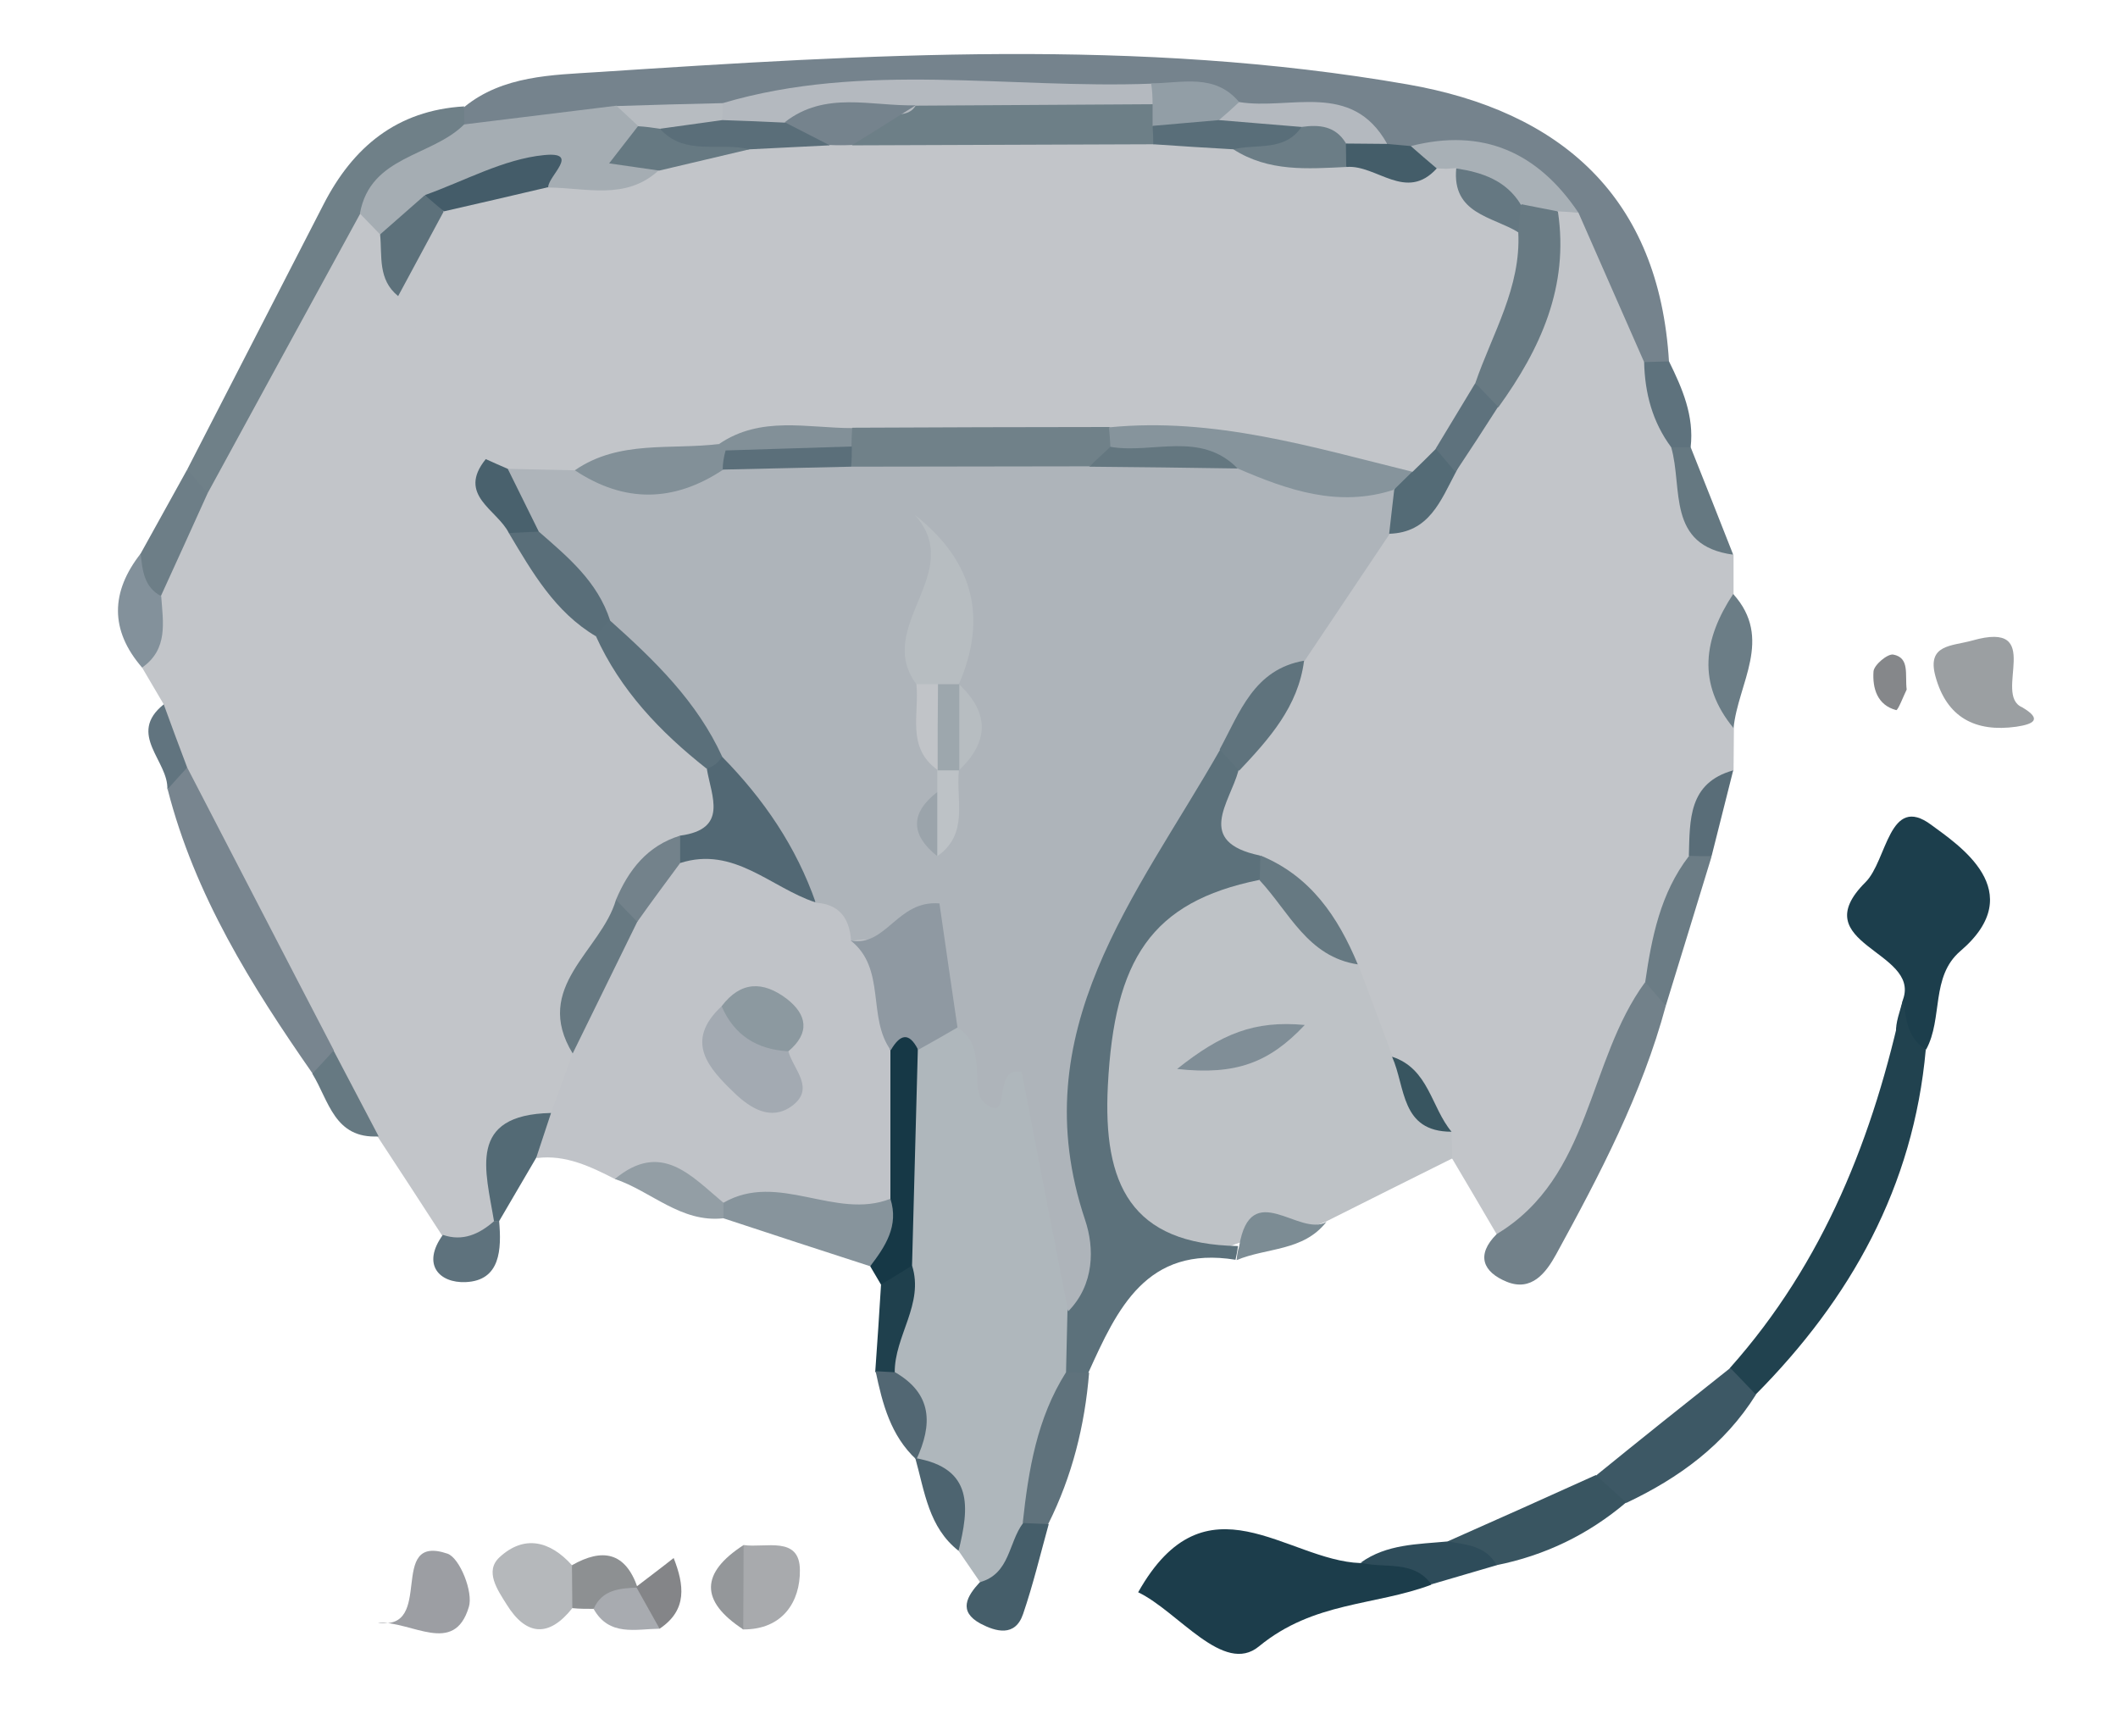 <?xml version="1.0" encoding="utf-8"?>
<!-- Generator: Adobe Illustrator 26.0.2, SVG Export Plug-In . SVG Version: 6.00 Build 0)  -->
<svg version="1.1" id="Layer_1" xmlns="http://www.w3.org/2000/svg" xmlns:xlink="http://www.w3.org/1999/xlink" x="0px" y="0px"
	 viewBox="0 0 58.73 48.14" style="enable-background:new 0 0 58.73 48.14;" xml:space="preserve">
<style type="text/css">
	.st0{fill:#C2C5C9;}
	.st1{fill:#BEC2C6;}
	.st2{fill:#C0C3C8;}
	.st3{fill:#AFB7BC;}
	.st4{fill:#75838D;}
	.st5{fill:#5C717B;}
	.st6{fill:#1C3D4B;}
	.st7{fill:#1C3E4C;}
	.st8{fill:#21424F;}
	.st9{fill:#6F8088;}
	.st10{fill:#72818A;}
	.st11{fill:#78858F;}
	.st12{fill:#87949C;}
	.st13{fill:#3D5865;}
	.st14{fill:#395561;}
	.st15{fill:#9B9FA2;}
	.st16{fill:#B5B8BB;}
	.st17{fill:#163846;}
	.st18{fill:#9C9EA3;}
	.st19{fill:#5F727C;}
	.st20{fill:#6B7C85;}
	.st21{fill:#455E6A;}
	.st22{fill:#536A75;}
	.st23{fill:#6B7D86;}
	.st24{fill:#A8AAAD;}
	.st25{fill:#6D7E87;}
	.st26{fill:#657881;}
	.st27{fill:#939EA5;}
	.st28{fill:#83919B;}
	.st29{fill:#2E4C5A;}
	.st30{fill:#4D6470;}
	.st31{fill:#5E727D;}
	.st32{fill:#1F404D;}
	.st33{fill:#7C8C94;}
	.st34{fill:#526773;}
	.st35{fill:#667982;}
	.st36{fill:#94979A;}
	.st37{fill:#596D78;}
	.st38{fill:#A8ABB0;}
	.st39{fill:#61747F;}
	.st40{fill:#85878A;}
	.st41{fill:#8D9092;}
	.st42{fill:#848588;}
	.st43{fill:#A5ADB3;}
	.st44{fill:#526874;}
	.st45{fill:#5A6F7A;}
	.st46{fill:#677982;}
	.st47{fill:#596E79;}
	.st48{fill:#5D717B;}
	.st49{fill:#73828B;}
	.st50{fill:#49616D;}
	.st51{fill:#AEB4BA;}
	.st52{fill:#687A83;}
	.st53{fill:#A8B0B6;}
	.st54{fill:#5F737D;}
	.st55{fill:#546B76;}
	.st56{fill:#385560;}
	.st57{fill:#808E97;}
	.st58{fill:#8F99A2;}
	.st59{fill:#A3AAB2;}
	.st60{fill:#8C99A0;}
	.st61{fill:#B4B9BF;}
	.st62{fill:#929EA6;}
	.st63{fill:#445D69;}
	.st64{fill:#B7BCC1;}
	.st65{fill:#6D7F87;}
	.st66{fill:#708189;}
	.st67{fill:#86949C;}
	.st68{fill:#829098;}
	.st69{fill:#445C69;}
	.st70{fill:#5A6E79;}
	.st71{fill:#657882;}
	.st72{fill:#B7BDC1;}
	.st73{fill:#647780;}
	.st74{fill:#5B6F7A;}
	.st75{fill:#C1C4C8;}
	.st76{fill:#BDC2C6;}
	.st77{fill:#9BA4AB;}
	.st78{fill:#9DA7AD;}
</style>
<path class="st0" d="M4.54,19.53c-0.2-0.34-0.4-0.68-0.6-1.02c0.02-0.69-0.01-1.37,0.04-2.06c0.19-1.14,1.15-1.9,1.49-2.96
	C7,10.97,7.8,8.04,9.75,5.75c0.46-0.14,0.8,0.05,1.07,0.41c0.33,0.57,0.49,1.23,0.91,1.76c0.78,1.52,1.67,2.99,1.98,4.7
	c-0.59,1.06,0.79,1.15,0.93,1.85c0.75,1.04,1.56,2.03,2.31,3.07c1.07,1.18,2.21,2.31,3,3.71c0.55,0.95,0.62,1.81-0.48,2.43
	c-0.82,0.38-1.49,0.93-1.9,1.76c-0.64,1.25-1.44,2.44-1.39,3.94c-0.11,0.7-0.36,1.33-0.89,1.82c-1.54,0.51-1.28,1.99-1.66,3.12
	c-0.48,0.48-0.95,0.81-1.37-0.06c-0.59-0.91-1.18-1.82-1.78-2.73c-0.88-0.54-1.12-1.54-1.68-2.3c-1.34-2.56-2.98-4.98-3.88-7.77
	C4.93,20.78,4.07,20.29,4.54,19.53z"/>
<path class="st0" d="M41.5,34.22c-0.41-0.7-0.82-1.4-1.23-2.09c-0.19-0.18-0.38-0.37-0.56-0.57c-0.51-0.77-0.99-1.56-1.52-2.31
	c-0.45-0.78-0.8-1.62-1.26-2.39c-0.6-1.18-1.48-2.05-2.69-2.6c-1.22-0.8-1.1-1.82-0.48-2.93c0.64-1.03,1.4-2,1.84-3.15
	c0.7-1.3,1.45-2.56,2.56-3.56c0.73-0.51,1.31-1.17,1.78-1.92c0.44-0.64,0.84-1.31,1.24-1.97c1.03-1.49,1.05-3.38,1.98-4.91
	c0.26-0.15,0.53-0.18,0.82-0.1c1.14,1.18,1.45,2.74,1.9,4.23c0.21,0.79,0.5,1.56,0.7,2.36c0.62,0.97,0.22,2.43,1.49,3.08
	c0,0.36,0,0.72,0,1.08c0.29,1.24-0.64,2.48,0.01,3.72c0,0.39-0.01,0.78-0.01,1.17c-0.66,0.72-0.92,1.59-1.04,2.53
	c-0.52,1.15-0.66,2.42-1.12,3.59c-0.77,1.98-1.57,3.95-2.67,5.77C42.9,33.81,42.77,35.15,41.5,34.22z"/>
<path class="st1" d="M40.25,31.38c0.01,0.25,0.02,0.49,0.02,0.74c-1.17,0.58-2.34,1.17-3.5,1.75c-0.98,0.44-2.13,0.29-3.06,0.9
	c-3.3-0.66-3.84-1.38-3.72-5.03c0.11-3.58,1.45-5.29,4.48-5.69c1.48,0.4,2,1.94,3.19,2.69c0.32,0.85,0.64,1.71,0.96,2.56
	C39.22,29.94,39.29,31.01,40.25,31.38z"/>
<path class="st2" d="M15.28,30.86c0.2-0.55,0.4-1.1,0.6-1.65c-0.27-1.55,0.99-2.51,1.48-3.76c0.43-0.74,0.82-1.5,1.62-1.94
	c1.35-0.36,2.55,0.11,3.74,0.68c0.69,0.29,1.22,0.76,1.55,1.44c0.79,1.24,0.87,2.68,1.17,4.07c0.16,1.21,0.3,2.42-0.35,3.55
	c-1.51,1.29-3.12,0.25-4.69,0.21c-1.23,0.27-2.05-1.27-3.33-0.76c-0.69-0.35-1.38-0.69-2.18-0.59
	C14.19,31.41,15.01,31.23,15.28,30.86z"/>
<path class="st3" d="M27.17,43.86c-0.2-0.29-0.39-0.57-0.59-0.86c-0.07-1.01-0.48-1.86-1.2-2.57l0.03,0.04
	c-0.12-1.01-0.45-1.96-0.88-2.88c0.17-1,0.38-1.99,0.22-3.02c0.5-1.72,0.32-3.49,0.39-5.24c0.19-0.72,0.69-1.04,1.39-1.11
	c0.39,0.09,0.75,0.23,0.88,0.67c0.55-0.67-0.63,1.96,0.62,0.32c0.27-0.36,0.9,0.55,1.06,1.09c0.59,1.89,1.03,3.81,1.14,5.79
	c-0.09,0.6-0.06,1.22-0.34,1.78c-0.47,1.43-0.78,2.91-1.2,4.36C28.29,42.88,28.69,44.28,27.17,43.86z"/>
<path class="st4" d="M45.59,10.04c-0.61-1.38-1.21-2.76-1.82-4.14c-1.51-0.77-3.03-1.5-4.79-1.47c-0.28-0.02-0.54-0.09-0.8-0.18
	c-1.24-0.78-2.7-0.59-4.04-0.93c-0.89-0.29-1.8-0.23-2.71-0.23c-3.7,0.18-7.42-0.4-11.09,0.42c-0.99,0.18-1.99,0.15-2.98,0.18
	c-1.42-0.15-2.82,0.82-4.26,0.09c-0.31-0.2-0.39-0.48-0.23-0.81c1.07-0.88,2.46-0.89,3.68-0.97c7.5-0.49,15.02-0.96,22.48,0.34
	c4.24,0.74,6.98,3.11,7.25,7.7C46.06,10.36,45.83,10.36,45.59,10.04z"/>
<path class="st5" d="M29.56,38.05c0.01-0.57,0.03-1.14,0.04-1.71c0.7-1.27,0.19-2.62-0.16-3.74c-1.56-5.05,1.34-8.44,4.09-11.94
	c0.54-0.07,0.97-0.02,0.81,0.71c-0.24,0.89-1.21,1.97,0.59,2.35c0.18,0.16,0.23,0.31,0.17,0.46c-0.06,0.15-0.13,0.22-0.19,0.22
	c-2.99,0.61-4.01,2.2-4.19,5.7c-0.14,2.73,0.63,4.4,3.61,4.45c-0.02,0.13-0.04,0.25-0.07,0.38c-2.47-0.4-3.28,1.36-4.08,3.13
	C29.99,38.28,29.77,38.27,29.56,38.05z"/>
<path class="st6" d="M39.69,43.94c-1.57,0.59-3.26,0.46-4.78,1.71c-0.98,0.81-2.24-0.97-3.35-1.5c1.88-3.34,4.12-0.88,6.16-0.81
	C38.45,43.31,39.4,42.54,39.69,43.94z"/>
<path class="st7" d="M52.77,27.71c0.48-1.35-2.77-1.53-1.04-3.25c0.6-0.6,0.65-2.46,1.82-1.59c0.74,0.55,2.75,1.84,0.81,3.5
	c-0.83,0.71-0.48,1.87-0.95,2.73C52.21,29.08,52.61,28.35,52.77,27.71z"/>
<path class="st8" d="M52.77,27.71c0.08,0.52,0.11,1.07,0.63,1.39c-0.34,3.8-2.08,6.91-4.72,9.57c-0.59,0.1-0.88-0.11-0.71-0.74
	C50.58,35,51.96,31.49,52.77,27.71z"/>
<path class="st9" d="M12.87,2.95c0,0.17,0,0.34,0.01,0.5c-0.15,1.77-1.95,1.62-2.89,2.47c-1.41,2.58-2.82,5.16-4.23,7.75
	c-0.37-0.06-0.42-0.4-0.57-0.65c1.26-2.45,2.52-4.9,3.78-7.35C9.79,4.07,11.01,3.06,12.87,2.95z"/>
<path class="st10" d="M41.5,34.22c2.64-1.59,2.51-4.8,4.12-6.99c0.38,0.06,0.43,0.4,0.57,0.66c-0.66,2.45-1.83,4.68-3.04,6.89
	c-0.28,0.51-0.68,1.04-1.37,0.76C41.12,35.27,40.92,34.8,41.5,34.22z"/>
<path class="st11" d="M5.19,21.28c1.36,2.62,2.71,5.24,4.07,7.85c-0.16,0.24-0.22,0.59-0.59,0.64c-1.7-2.44-3.27-4.95-4.02-7.88
	C4.74,21.62,4.92,21.41,5.19,21.28z"/>
<path class="st12" d="M20.06,33.35c1.52-0.88,3.1,0.49,4.63-0.11c0.76,0.91,0.23,1.43-0.56,1.87c-1.36-0.44-2.71-0.88-4.07-1.33
	c-0.22-0.09-0.29-0.19-0.22-0.29S19.98,33.35,20.06,33.35z"/>
<path class="st13" d="M47.98,37.93c0.24,0.25,0.47,0.49,0.71,0.74c-0.87,1.39-2.13,2.31-3.59,3c-0.44-0.07-0.74-0.31-0.84-0.76
	C45.49,39.91,46.73,38.92,47.98,37.93z"/>
<path class="st14" d="M44.25,40.9c0.28,0.25,0.56,0.51,0.84,0.76c-1.05,0.89-2.25,1.47-3.6,1.74c-0.4-0.32-1.1-0.04-1.35-0.66
	C41.52,42.13,42.88,41.52,44.25,40.9z"/>
<path class="st15" d="M56.07,19.61c0.58,0.34,0.31,0.47-0.16,0.54c-1.14,0.16-1.93-0.26-2.24-1.39c-0.25-0.9,0.45-0.84,1.02-1
	C56.73,17.18,55.25,19.26,56.07,19.61z"/>
<path class="st16" d="M15.87,44.59c-0.65,0.82-1.28,0.77-1.82-0.1c-0.25-0.4-0.62-0.92-0.2-1.31c0.68-0.63,1.4-0.46,2.01,0.22
	C16.23,43.8,16.21,44.19,15.87,44.59z"/>
<path class="st17" d="M24.13,35.11c0.42-0.55,0.8-1.12,0.56-1.87c0-1.37,0-2.74,0-4.11c-0.06-0.32,0.05-0.64,0.36-0.65
	c0.31-0.01,0.44,0.31,0.4,0.64c-0.05,1.99-0.11,3.98-0.16,5.97c-0.16,0.39-0.39,0.65-0.86,0.53C24.33,35.45,24.23,35.28,24.13,35.11
	z"/>
<path class="st18" d="M10.47,44.99c1.62,0.26,0.24-2.49,1.94-1.91c0.34,0.12,0.72,1.07,0.59,1.48
	C12.59,45.92,11.43,44.95,10.47,44.99z"/>
<path class="st19" d="M29.56,38.05c0.21,0,0.43,0.01,0.64,0.01c-0.12,1.47-0.47,2.87-1.13,4.19c-0.25,0.32-0.48,0.31-0.71-0.03
	C28.52,40.76,28.75,39.33,29.56,38.05z"/>
<path class="st20" d="M46.19,27.89c-0.19-0.22-0.38-0.44-0.57-0.66c0.18-1.24,0.42-2.46,1.21-3.49c0.21-0.28,0.42-0.29,0.63,0.01
	C47.04,25.12,46.62,26.5,46.19,27.89z"/>
<path class="st21" d="M28.37,42.23c0.24,0.01,0.47,0.02,0.71,0.03c-0.23,0.83-0.43,1.67-0.71,2.49c-0.22,0.65-0.76,0.49-1.18,0.27
	c-0.63-0.34-0.38-0.76-0.02-1.15C28.01,43.64,27.96,42.77,28.37,42.23z"/>
<path class="st22" d="M15.28,30.86c-0.14,0.41-0.27,0.83-0.41,1.24c-0.34,0.59-0.69,1.17-1.03,1.76l-0.14,0.01
	C13.47,32.46,12.94,30.91,15.28,30.86z"/>
<path class="st23" d="M48.07,20.19c-1.02-1.24-0.83-2.48-0.01-3.72C49.18,17.71,48.19,18.95,48.07,20.19z"/>
<path class="st24" d="M20.62,42.84c0.6,0.09,1.56-0.27,1.56,0.7c0.01,0.86-0.47,1.65-1.58,1.64C20.2,44.4,20.18,43.62,20.62,42.84z"
	/>
<path class="st25" d="M5.19,13.02c0.19,0.22,0.38,0.44,0.57,0.65c-0.43,0.95-0.86,1.9-1.3,2.86c-1.13,0.05-0.83-0.57-0.56-1.18
	C4.33,14.57,4.76,13.8,5.19,13.02z"/>
<path class="st26" d="M48.06,15.38c-1.86-0.25-1.39-1.85-1.72-2.98c0.18-0.29,0.36-0.29,0.54,0C47.28,13.4,47.67,14.39,48.06,15.38z
	"/>
<path class="st27" d="M20.06,33.35c0,0.15,0,0.29,0,0.43c-1.18,0.13-2-0.75-3.01-1.09C18.34,31.62,19.17,32.61,20.06,33.35z"/>
<path class="st28" d="M3.9,15.35c0.05,0.46,0.09,0.93,0.57,1.18c0.05,0.72,0.2,1.47-0.53,1.98C3.04,17.47,3.07,16.41,3.9,15.35z"/>
<path class="st29" d="M40.15,42.74c0.51,0.09,1.06,0.12,1.35,0.66c-0.6,0.18-1.21,0.35-1.81,0.53c-0.5-0.69-1.3-0.43-1.96-0.6
	C38.45,42.81,39.31,42.82,40.15,42.74z"/>
<path class="st30" d="M25.38,40.43c1.63,0.28,1.49,1.39,1.2,2.57C25.75,42.35,25.64,41.36,25.38,40.43z"/>
<path class="st31" d="M13.7,33.86c0,0,0.14-0.01,0.14-0.01c0.07,0.79,0.04,1.66-0.93,1.7c-0.72,0.03-1.23-0.48-0.63-1.31
	C12.83,34.43,13.29,34.22,13.7,33.86z"/>
<path class="st32" d="M24.43,35.62c0.29-0.18,0.58-0.35,0.86-0.53c0.34,1.07-0.49,1.95-0.48,2.97c-0.19,0.24-0.37,0.24-0.54-0.03
	C24.33,37.22,24.38,36.42,24.43,35.62z"/>
<path class="st31" d="M46.88,12.4c-0.18,0-0.36,0-0.54,0c-0.52-0.7-0.73-1.5-0.75-2.36c0.23-0.01,0.46-0.01,0.69-0.02
	C46.65,10.77,46.98,11.53,46.88,12.4z"/>
<path class="st33" d="M34.29,34.94c0.01-0.13,0.03-0.26,0.07-0.38c0.32-1.93,1.67-0.24,2.42-0.68
	C36.14,34.7,35.12,34.59,34.29,34.94z"/>
<path class="st34" d="M24.28,38.02c0.18,0.01,0.36,0.02,0.54,0.03c1.04,0.6,1.04,1.45,0.59,2.42C24.7,39.81,24.47,38.93,24.28,38.02
	z"/>
<path class="st35" d="M8.66,29.77c0.2-0.21,0.4-0.43,0.59-0.64c0.42,0.79,0.83,1.59,1.25,2.38C9.27,31.58,9.12,30.52,8.66,29.77z"/>
<path class="st36" d="M20.62,42.84c0,0.78-0.01,1.56-0.01,2.34C19.4,44.39,19.43,43.61,20.62,42.84z"/>
<path class="st37" d="M47.46,23.74c-0.21,0-0.42,0-0.63-0.01c0.03-0.99-0.02-2.02,1.23-2.37C47.86,22.15,47.66,22.95,47.46,23.74z"
	/>
<path class="st38" d="M18.29,45.16c-0.67,0.01-1.4,0.22-1.83-0.55c-0.05-1.13,0.55-0.93,1.22-0.59L17.64,44
	C18.06,44.28,18.52,44.52,18.29,45.16z"/>
<path class="st39" d="M5.19,21.28c-0.18,0.2-0.37,0.41-0.55,0.61c0.04-0.79-1.13-1.53-0.1-2.36C4.75,20.11,4.97,20.7,5.19,21.28z"/>
<path class="st40" d="M52.87,19.12c-0.08,0.16-0.24,0.58-0.29,0.57c-0.53-0.14-0.66-0.61-0.63-1.07c0.01-0.18,0.39-0.5,0.55-0.47
	C52.96,18.24,52.82,18.7,52.87,19.12z"/>
<path class="st41" d="M17.68,44.02c-0.49,0.02-0.98,0.05-1.22,0.59c-0.2,0-0.4,0-0.59-0.02c0-0.4-0.01-0.79-0.01-1.19
	C16.7,42.92,17.34,43.03,17.68,44.02z"/>
<path class="st42" d="M18.29,45.16c-0.22-0.39-0.43-0.77-0.65-1.16c0.35-0.27,0.7-0.53,1.04-0.8
	C18.97,43.94,19.07,44.64,18.29,45.16z"/>
<path class="st0" d="M13.47,12.73c-0.81-1.51-1.62-3.02-2.43-4.53c-0.13-1.15,0.28-2.06,1.19-2.76c0.9-0.61,1.91-0.86,2.98-0.93
	c1.01-0.04,2.02-0.02,3-0.36c0.86-0.21,1.74-0.36,2.59-0.63c0.77-0.19,1.55-0.24,2.34-0.26c0.33-0.02,0.65-0.02,0.98-0.02
	c2.5,0.01,5-0.01,7.5,0c0.8,0.01,1.59,0.03,2.37,0.22c0.97,0.31,1.98,0.44,3,0.48c0.94-0.01,1.74,0.93,2.75,0.4
	c0.28,0,0.53,0.07,0.77,0.21c0.74,0.61,1.55,1.16,1.98,2.07C42.7,8.14,42,9.4,41.4,10.69c-0.47,0.76-1.02,1.46-1.5,2.21
	c-0.33,0.37-0.74,0.57-1.23,0.62c-2.73-0.25-5.37-1.2-8.16-0.89c-2.18-0.01-4.36,0-6.53,0c-1.28,0.03-2.57-0.14-3.82,0.27
	c-1.38,0.32-2.83,0.26-4.2,0.7c-0.65,0.1-1.29,0.1-1.92-0.15C13.73,13.32,13.54,13.07,13.47,12.73z"/>
<path class="st43" d="M18.27,4.72c-0.92,0.85-2.03,0.48-3.08,0.48c-1.18-0.89-2.06,0.31-3.09,0.45c-0.56,0.21-0.75,1.11-1.57,0.84
	c-0.18-0.19-0.37-0.38-0.55-0.57c0.29-1.61,1.99-1.57,2.89-2.47c1.41-0.17,2.82-0.35,4.23-0.52c0.26,0.19,0.61,0.29,0.73,0.64
	C17.8,4.03,18.06,4.36,18.27,4.72z"/>
<path class="st44" d="M22.61,25.02c-1.24-0.41-2.26-1.57-3.75-1.09c-0.26-0.25-0.26-0.51,0-0.76c1.34-0.18,0.87-1.08,0.74-1.85
	c0.11-0.47,0.37-0.76,0.9-0.67C21.74,21.84,23,23.03,22.61,25.02z"/>
<path class="st45" d="M20.02,20.98c-0.1,0.17-0.24,0.28-0.43,0.33c-1.28-1.01-2.39-2.17-3.07-3.68c-0.1-0.66,0.35-0.68,0.81-0.69
	C18.62,18.03,20.41,18.78,20.02,20.98z"/>
<path class="st46" d="M17.67,25.56c-0.6,1.22-1.19,2.43-1.79,3.65c-1.13-1.85,0.79-2.84,1.2-4.26
	C17.61,24.82,17.92,24.92,17.67,25.56z"/>
<path class="st47" d="M16.9,17.2c-0.13,0.15-0.26,0.29-0.38,0.44c-1.13-0.67-1.76-1.77-2.41-2.86c0.22-0.21,0.48-0.31,0.79-0.31
	C16.04,15.04,17.42,15.42,16.9,17.2z"/>
<path class="st48" d="M10.54,6.5c0.41-0.36,0.82-0.72,1.23-1.08c0.25,0.06,0.43,0.21,0.53,0.45c-0.42,0.78-0.84,1.56-1.26,2.34
	C10.47,7.75,10.6,7.1,10.54,6.5z"/>
<path class="st49" d="M17.67,25.56c-0.2-0.2-0.39-0.41-0.59-0.61c0.35-0.83,0.87-1.5,1.78-1.78c0,0.25,0,0.51,0,0.76
	C18.46,24.47,18.06,25.01,17.67,25.56z"/>
<path class="st50" d="M14.94,14.74c-0.28,0.01-0.55,0.03-0.83,0.04c-0.32-0.65-1.45-1.05-0.64-2.05c0.2,0.09,0.4,0.18,0.61,0.27
	C14.68,13.42,15.26,13.86,14.94,14.74z"/>
<path class="st51" d="M14.94,14.74c-0.29-0.58-0.57-1.16-0.86-1.74c0.62,0.01,1.24,0.03,1.86,0.04c1.51-0.02,3.04,0.17,4.48-0.48
	c1.13-0.24,2.27-0.11,3.41-0.15c2.03,0,4.07,0,6.1,0c1.3,0.01,2.6-0.02,3.9,0.03c1.57,0.58,3.28,0.52,4.84,1.14
	c0.22,0.44,0.21,0.86-0.14,1.23c-0.79,1.17-1.57,2.35-2.36,3.52c-0.78,0.82-1.3,1.88-2.34,2.46c-2.3,4.04-5.5,7.8-3.74,13.04
	c0.26,0.77,0.26,1.79-0.47,2.53c-0.43-2.22-0.87-4.44-1.29-6.64c-0.85-0.18-0.24,1.5-1.03,0.86c-0.44-0.36,0.11-1.56-0.74-2.08
	c-0.68-1.18-1.06-2.73-2.96-2.41c-0.04-0.62-0.32-1.02-0.98-1.06c-0.54-1.55-1.44-2.87-2.59-4.04c-0.7-1.54-1.88-2.68-3.11-3.78
	C16.57,16.12,15.74,15.44,14.94,14.74z"/>
<path class="st52" d="M40.91,10.62c0.47-1.37,1.27-2.65,1.19-4.18c-0.17-0.15-0.23-0.3-0.19-0.46c0.04-0.17,0.09-0.25,0.14-0.25
	c0.41-0.22,0.8-0.23,1.15,0.14c0.31,2.07-0.48,3.8-1.65,5.42C41.17,11.22,41.1,10.86,40.91,10.62z"/>
<path class="st53" d="M43.19,5.86c-0.34-0.07-0.68-0.13-1.02-0.2c-0.74-0.08-1.28-0.5-1.79-1l-0.27,0.02l-0.27-0.01
	c-0.41-0.02-0.63-0.24-0.72-0.62c2-0.51,3.52,0.17,4.65,1.85C43.58,5.88,43.39,5.87,43.19,5.86z"/>
<path class="st54" d="M33.82,20.78c0.56-1.03,0.95-2.22,2.34-2.46c-0.16,1.27-0.97,2.17-1.8,3.05C34.18,21.17,34,20.98,33.82,20.78z
	"/>
<path class="st35" d="M34.93,24.41c0.01-0.23,0.01-0.46,0.02-0.69c1.39,0.57,2.15,1.7,2.7,3.02C36.26,26.53,35.75,25.29,34.93,24.41
	z"/>
<path class="st55" d="M38.52,14.8c0.05-0.41,0.09-0.82,0.14-1.22c0.08-0.25,0.25-0.42,0.51-0.5c0.22-0.21,0.43-0.42,0.65-0.64
	c0.52-0.07,0.88-0.01,0.55,0.65C39.95,13.88,39.63,14.77,38.52,14.8z"/>
<path class="st31" d="M40.36,13.09c-0.18-0.22-0.37-0.43-0.55-0.65c0.37-0.61,0.74-1.22,1.1-1.82c0.21,0.22,0.42,0.44,0.63,0.66
	C41.15,11.89,40.76,12.49,40.36,13.09z"/>
<path class="st56" d="M40.25,31.38c-1.42,0-1.27-1.24-1.65-2.08C39.62,29.63,39.68,30.7,40.25,31.38z"/>
<path class="st57" d="M32.64,29.64c1.23-0.98,2.14-1.35,3.54-1.22C35.2,29.46,34.28,29.82,32.64,29.64z"/>
<path class="st58" d="M23.59,26.08c0.99,0.18,1.29-1.13,2.46-1.03c0.16,1.12,0.33,2.28,0.5,3.44c-0.36,0.21-0.73,0.42-1.09,0.62
	c-0.26-0.52-0.51-0.42-0.76,0.01C24.04,28.21,24.58,26.86,23.59,26.08z"/>
<path class="st59" d="M21.86,29.15c0.14,0.51,0.77,1.04,0.08,1.53c-0.57,0.4-1.13,0.05-1.56-0.36c-0.73-0.7-1.42-1.44-0.37-2.42
	C20.82,28.03,21.47,28.39,21.86,29.15z"/>
<path class="st60" d="M21.86,29.15c-0.87-0.05-1.5-0.44-1.85-1.25c0.53-0.7,1.15-0.7,1.8-0.21C22.38,28.13,22.47,28.64,21.86,29.15z
	"/>
<path class="st61" d="M20.04,2.86c3.92-1.16,7.92-0.39,11.89-0.54c0.2,0.35,0.13,0.63-0.2,0.85c-1.97,0.58-3.99,0.16-5.97,0.29
	c-1.26,0.05-2.53-0.13-3.78,0.16c-0.61,0.16-1.22,0.19-1.84,0.03C19.86,3.42,19.82,3.15,20.04,2.86z"/>
<path class="st61" d="M34.36,2.83c1.41,0.23,3.12-0.6,4.1,1.15c-0.26,0.44-0.68,0.34-1.08,0.29c-0.53-0.2-1.08-0.22-1.63-0.23
	c-0.73-0.01-1.42-0.21-2.08-0.52C33.62,3.01,33.71,2.65,34.36,2.83z"/>
<path class="st62" d="M34.36,2.83C34.18,3,33.99,3.17,33.8,3.33C33.35,4,32.69,3.69,32.1,3.67c-0.3-0.22-0.34-0.48-0.14-0.79
	c0-0.19-0.01-0.38-0.04-0.57C32.77,2.31,33.68,2.02,34.36,2.83z"/>
<path class="st63" d="M37.33,3.98c0.38,0,0.76,0.01,1.13,0.01c0.22,0.02,0.44,0.04,0.66,0.06c0.24,0.21,0.48,0.42,0.72,0.62
	c-0.85,0.94-1.67-0.11-2.5-0.04c-0.15-0.14-0.2-0.29-0.15-0.44C37.23,4.05,37.28,3.98,37.33,3.98z"/>
<path class="st64" d="M20.04,2.86c0,0.16,0,0.32-0.01,0.47c-0.35,0.65-0.95,0.68-1.58,0.61c-0.3-0.09-0.55-0.24-0.77-0.46
	C17.49,3.3,17.3,3.12,17.1,2.94C18.08,2.91,19.06,2.88,20.04,2.86z"/>
<path class="st65" d="M31.96,2.89c0,0.2,0,0.4,0,0.61c0.21,0.11,0.28,0.22,0.22,0.33C32.11,3.94,32.05,4,31.98,4
	c-2.78,0.01-5.57,0.02-8.35,0.03c-0.15-1.55,1.37-0.42,1.76-1.1C27.58,2.92,29.77,2.9,31.96,2.89z"/>
<path class="st66" d="M30.21,12.93c-2.2,0-4.41,0.01-6.61,0.01c-0.18-0.14-0.28-0.33-0.31-0.55c0.04-0.23,0.16-0.4,0.35-0.53
	c2.37-0.01,4.75-0.02,7.12-0.02c0.2,0.12,0.29,0.29,0.23,0.52C30.79,12.65,30.46,12.74,30.21,12.93z"/>
<path class="st67" d="M30.79,12.39c-0.01-0.18-0.02-0.36-0.04-0.54c2.91-0.29,5.65,0.55,8.41,1.23c-0.17,0.17-0.34,0.33-0.51,0.5
	c-1.54,0.5-2.94,0.01-4.33-0.59C33.24,12.23,31.87,13.17,30.79,12.39z"/>
<path class="st68" d="M20.04,13.03c-1.36,0.9-2.73,0.92-4.1,0.01c1.23-0.85,2.66-0.56,4.01-0.73c0.1,0.06,0.19,0.12,0.29,0.18
	C20.32,12.72,20.25,12.9,20.04,13.03z"/>
<path class="st69" d="M12.31,5.86c-0.18-0.15-0.36-0.3-0.53-0.45c1.1-0.39,2.18-1,3.31-1.11c1.01-0.1,0.12,0.57,0.11,0.89
	C14.23,5.42,13.27,5.64,12.31,5.86z"/>
<path class="st70" d="M18.3,3.57c0.58-0.08,1.15-0.16,1.73-0.24c0.58,0.02,1.15,0.04,1.73,0.07c0.63-0.22,1.29-0.5,1.24,0.63
	c-0.74,0.04-1.47,0.07-2.21,0.11C19.9,4.2,18.84,5.02,18.3,3.57z"/>
<path class="st35" d="M18.3,3.57c0.69,0.77,1.65,0.36,2.48,0.57c-0.83,0.2-1.67,0.39-2.5,0.59c-0.46-0.07-0.93-0.13-1.39-0.2
	c0.27-0.34,0.53-0.69,0.8-1.03C17.89,3.51,18.1,3.54,18.3,3.57z"/>
<path class="st4" d="M22.99,4.02c-0.41-0.21-0.82-0.42-1.23-0.63c1.12-0.88,2.4-0.44,3.63-0.47c-0.59,0.37-1.17,0.74-1.76,1.1
	C23.41,4.03,23.2,4.03,22.99,4.02z"/>
<path class="st47" d="M31.98,4c0-0.17-0.01-0.34-0.02-0.51c0.61-0.05,1.23-0.11,1.84-0.16c0.76,0.06,1.53,0.13,2.29,0.19
	c-0.23,1.44-1.19,0.64-1.89,0.62C33.46,4.1,32.72,4.05,31.98,4z"/>
<path class="st23" d="M34.2,4.14c0.65-0.16,1.42,0.07,1.89-0.62c0.49-0.07,0.94-0.03,1.23,0.45c0,0.22,0.01,0.44,0.01,0.66
	C36.26,4.68,35.18,4.77,34.2,4.14z"/>
<path class="st68" d="M23.63,11.87c-0.01,0.17-0.02,0.35-0.02,0.52c-1.15,0.53-2.32,0.38-3.5,0.11c0,0-0.17-0.19-0.17-0.19
	C21.1,11.52,22.39,11.87,23.63,11.87z"/>
<path class="st71" d="M40.38,4.67c0.72,0.11,1.38,0.33,1.79,1c-0.02,0.26-0.05,0.51-0.07,0.77C41.38,6,40.26,5.93,40.38,4.67z"/>
<path class="st72" d="M25.41,18.97c-1.19-1.6,1.39-3.09-0.04-4.69c1.66,1.31,2,2.88,1.22,4.69c0,0-0.18,0.22-0.18,0.22
	c-0.17,0.1-0.36,0.14-0.56,0.12C25.64,19.28,25.5,19.17,25.41,18.97z"/>
<path class="st73" d="M30.79,12.39c1.18,0.2,2.5-0.45,3.53,0.6c-1.37-0.02-2.75-0.04-4.12-0.05C30.4,12.75,30.6,12.57,30.79,12.39z"
	/>
<path class="st74" d="M20.12,12.49c1.17-0.04,2.33-0.07,3.5-0.11c0,0.19,0,0.37-0.02,0.56c-1.19,0.03-2.37,0.05-3.56,0.08
	C20.04,12.85,20.07,12.67,20.12,12.49z"/>
<path class="st75" d="M25.41,18.97c0.2,0,0.39,0,0.59,0c0.57,0.62,0.67,1.3,0.3,2.05c-0.1,0.11-0.2,0.22-0.3,0.33
	C25.12,20.72,25.5,19.79,25.41,18.97z"/>
<path class="st72" d="M26.59,18.97c0.85,0.8,0.84,1.59,0,2.39c-0.08-0.12-0.16-0.23-0.25-0.35C26.38,20.33,26.08,19.6,26.59,18.97
	L26.59,18.97z"/>
<path class="st76" d="M26.59,21.36c-0.09,0.82,0.29,1.76-0.6,2.38c-0.39-0.59-0.4-1.19,0-1.78c0-0.2,0-0.41,0-0.61
	c0,0,0,0.01,0,0.01C26.2,21.08,26.4,21.09,26.59,21.36L26.59,21.36z"/>
<path class="st77" d="M25.99,21.96c0,0.59,0,1.19,0,1.78C25.25,23.15,25.23,22.55,25.99,21.96z"/>
<path class="st78" d="M26.6,21.36c-0.2,0-0.4,0-0.6,0c0-0.8,0-1.59,0.01-2.39c0.2,0,0.4,0,0.59,0C26.6,19.77,26.6,20.56,26.6,21.36z
	"/>
</svg>
